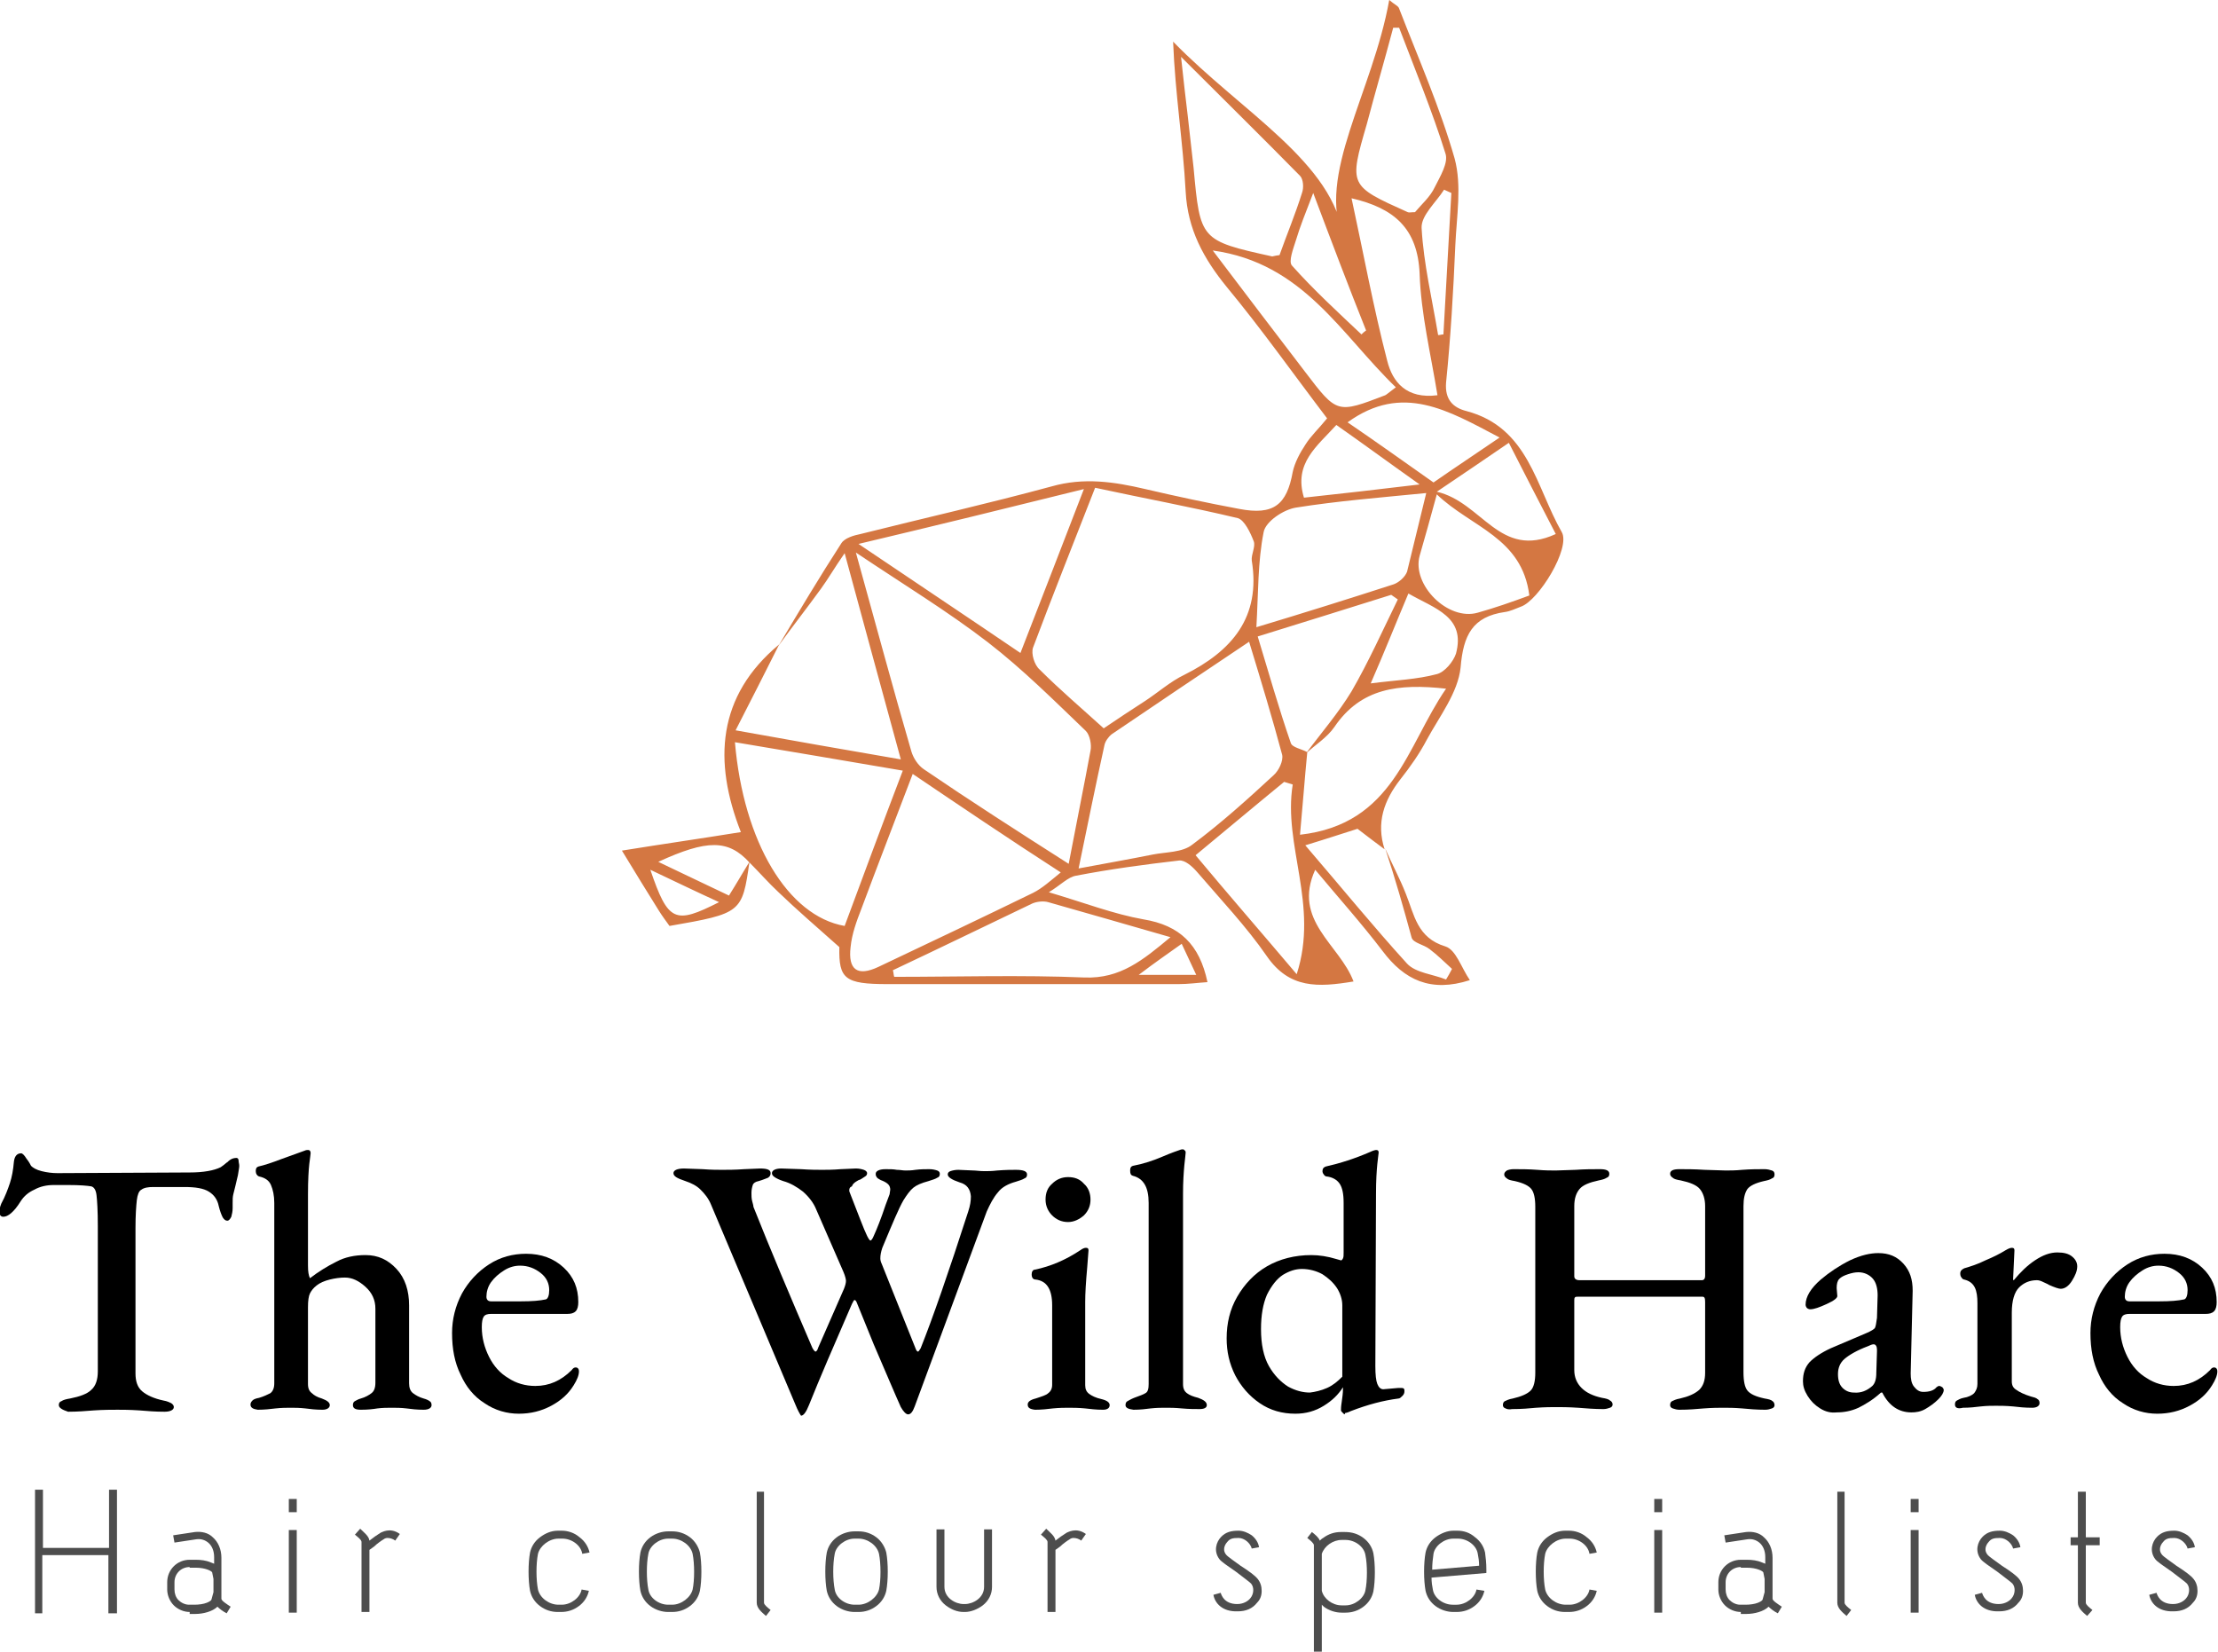 <?xml version="1.0" encoding="utf-8"?>
<!-- Generator: Adobe Illustrator 25.4.1, SVG Export Plug-In . SVG Version: 6.00 Build 0)  -->
<svg version="1.1" id="Layer_1" xmlns="http://www.w3.org/2000/svg" xmlns:xlink="http://www.w3.org/1999/xlink" x="0px" y="0px"
	 viewBox="0 0 335.6 250" style="enable-background:new 0 0 335.6 250;" xml:space="preserve">
<style type="text/css">
	.st0{fill:#4D4D4D;}
	.st1{fill:#D47742;}
</style>
<g>
	<g>
		<path class="st0" d="M17.6,244.1h-1.2v-8.8h-10v8.8H5.3v-18.7h1.2v8.8h10v-8.8h1.2V244.1z"/>
		<path class="st0" d="M28.7,243.9c-0.9,0-1.8-0.4-2.4-1c-0.6-0.6-1-1.5-1-2.4v-1.1c0-1.9,1.5-3.4,3.4-3.4h0.9
			c0.8,0,1.6,0.1,2.3,0.4c0.2,0.1,0.3,0.1,0.5,0.2v-1c0-0.9-0.3-1.7-0.9-2.2c-0.5-0.4-1.1-0.6-1.8-0.5l-3.3,0.5l-0.2-1.1l3.3-0.5
			c1-0.1,2,0.1,2.7,0.8c0.8,0.7,1.3,1.8,1.3,3.1v6.2c0,0.3,0.8,0.8,1.4,1.2l-0.6,1c-0.6-0.3-1.1-0.7-1.4-1c-0.7,0.7-2.1,1.1-3.4,1.1
			H28.7z M28.7,237.1c-1.3,0-2.3,1-2.3,2.3v1.1c0,0.6,0.2,1.2,0.6,1.6c0.4,0.4,1,0.7,1.6,0.7h0.8c0.7,0,1.4-0.1,1.9-0.3
			c0.5-0.2,0.7-0.4,0.7-0.5l0.3-1.1v-2l-0.2-1c-0.1-0.2-1-0.7-2.5-0.7H28.7z"/>
		<path class="st0" d="M44.9,228.8h-1.2v-2h1.2V228.8z M44.9,244h-1.2v-12.5h1.2V244z"/>
		<path class="st0" d="M54.7,244v-10.7c0-0.3-0.5-0.7-1-1.1l0.8-0.9c0.6,0.6,1.3,1.1,1.4,1.8c0.5-0.4,1.2-0.9,1.7-1.2
			c0.1,0,1.4-0.9,2.9,0.2l-0.7,1c-0.4-0.3-0.8-0.4-1.2-0.4c-0.2,0-0.4,0.1-0.4,0.1c-0.5,0.3-1.2,0.8-1.6,1.2l-0.7,0.5v9.4H54.7z"/>
		<path class="st0" d="M84.4,243.9c-1,0-1.9-0.3-2.7-0.9c-0.8-0.6-1.3-1.4-1.5-2.3c-0.3-1.6-0.3-4.2,0-5.8c0.2-0.9,0.7-1.7,1.5-2.3
			c0.8-0.6,1.7-1,2.7-1H85c0.9,0,1.9,0.3,2.7,1c0.8,0.6,1.3,1.4,1.5,2.3l-1.1,0.2c-0.2-1.3-1.6-2.3-3-2.3h-0.6
			c-1.4,0-2.8,1.1-3.1,2.3c-0.3,1.5-0.3,3.9,0,5.4c0.3,1.3,1.7,2.3,3.1,2.3H85c1.4,0,2.8-1.1,3-2.3l1.1,0.2
			c-0.2,0.9-0.7,1.7-1.5,2.3c-0.8,0.6-1.7,0.9-2.7,0.9H84.4z"/>
		<path class="st0" d="M101.1,243.9c-0.9,0-1.9-0.3-2.7-0.9c-0.8-0.6-1.3-1.4-1.5-2.3c-0.3-1.6-0.3-4.2,0-5.8
			c0.2-0.9,0.7-1.7,1.5-2.3c0.8-0.6,1.8-0.9,2.7-0.9h0.6c1,0,1.9,0.3,2.7,0.9c0.8,0.6,1.3,1.5,1.5,2.3c0.3,1.6,0.3,4.2,0,5.8
			c-0.2,0.9-0.7,1.7-1.5,2.3c-0.8,0.6-1.7,0.9-2.7,0.9H101.1z M101.1,232.8c-1.4,0-2.8,1.1-3,2.3c-0.3,1.5-0.3,3.9,0,5.4
			c0.2,1.3,1.6,2.3,3,2.3h0.6c1.4,0,2.8-1.1,3.1-2.3c0.3-1.4,0.3-3.9,0-5.4c-0.3-1.3-1.7-2.3-3.1-2.3H101.1z"/>
		<path class="st0" d="M114.4,225.7h1.2v16.8c0,0.3,0.5,0.7,1,1.1l-0.7,0.9c-0.7-0.6-1.4-1.2-1.4-2V225.7z"/>
		<path class="st0" d="M129.3,243.9c-0.9,0-1.9-0.3-2.7-0.9c-0.8-0.6-1.3-1.4-1.5-2.3c-0.3-1.6-0.3-4.2,0-5.8
			c0.2-0.9,0.7-1.7,1.5-2.3c0.8-0.6,1.8-0.9,2.7-0.9h0.6c1,0,1.9,0.3,2.7,0.9c0.8,0.6,1.3,1.5,1.5,2.3c0.3,1.6,0.3,4.2,0,5.8
			c-0.2,0.9-0.7,1.7-1.5,2.3c-0.8,0.6-1.7,0.9-2.7,0.9H129.3z M129.3,232.8c-1.4,0-2.8,1.1-3,2.3c-0.3,1.5-0.3,3.9,0,5.4
			c0.2,1.3,1.6,2.3,3,2.3h0.6c1.4,0,2.8-1.1,3.1-2.3c0.3-1.4,0.3-3.9,0-5.4c-0.3-1.3-1.7-2.3-3.1-2.3H129.3z"/>
		<path class="st0" d="M145.8,243.9c-1,0-1.9-0.4-2.7-1c-0.9-0.7-1.4-1.7-1.4-2.8v-8.7h1.2v8.7c0,1.7,1.7,2.6,2.9,2.6h0.2
			c1.2,0,2.9-0.9,2.9-2.6v-8.7h1.2v8.7c0,1.1-0.5,2.1-1.4,2.8c-0.8,0.6-1.8,1-2.7,1H145.8z"/>
		<path class="st0" d="M158.5,244v-10.7c0-0.3-0.5-0.7-1-1.1l0.8-0.9c0.6,0.6,1.3,1.1,1.4,1.8c0.5-0.4,1.2-0.9,1.7-1.2
			c0.1,0,1.4-0.9,2.9,0.2l-0.7,1c-0.4-0.3-0.8-0.4-1.2-0.4c-0.2,0-0.4,0.1-0.4,0.1c-0.5,0.3-1.2,0.8-1.6,1.2l-0.7,0.5v9.4H158.5z"/>
		<path class="st0" d="M183.6,241.3l1.1-0.3c0.1,0.3,0.5,1.7,2.5,1.7c1,0,1.7-0.5,2-0.9c0.5-0.6,0.6-1.6,0.1-2.2
			c-0.3-0.3-1.4-1.1-2.3-1.8c-1.3-0.9-2.2-1.5-2.5-1.9c-0.9-1.2-0.5-2.6,0.3-3.4c0.7-0.7,1.5-0.9,2.6-0.9c0.7,0,1.4,0.3,2,0.7
			c0.6,0.5,1,1.1,1.1,1.8l-1.1,0.2c-0.2-0.8-1.1-1.6-2-1.6c-0.9,0-1.3,0.1-1.7,0.6c-0.1,0.1-0.9,1-0.2,1.9c0.2,0.3,1.4,1.1,2.2,1.7
			c1.4,0.9,2.2,1.5,2.6,2c0.4,0.5,0.6,1.1,0.6,1.8c0,0.7-0.2,1.3-0.7,1.8c-0.7,0.9-1.7,1.3-2.9,1.3
			C184.9,243.9,183.8,242.5,183.6,241.3z"/>
		<path class="st0" d="M206.3,232.7c0.8,0.6,1.3,1.4,1.5,2.3c0.3,1.6,0.3,4.2,0,5.8c-0.2,0.9-0.7,1.7-1.5,2.3
			c-0.8,0.6-1.7,0.9-2.7,0.9H203c-0.9,0-1.9-0.3-2.7-0.9c-0.1-0.1-0.2-0.2-0.3-0.3v7.1h-1.2v-16.1c0-0.3-0.5-0.7-1-1.1l0.7-0.9
			c0.5,0.4,1,0.8,1.2,1.3c0.1-0.1,0.3-0.3,0.5-0.4c0.8-0.6,1.7-0.9,2.7-0.9h0.6C204.6,231.8,205.5,232.1,206.3,232.7z M200,235.1
			v5.6c0.3,1.2,1.6,2.2,3,2.2h0.6c1.4,0,2.8-1.1,3-2.3c0.3-1.4,0.3-3.9,0-5.3c-0.2-1.3-1.6-2.3-3-2.3H203
			C201.7,233,200.4,233.9,200,235.1z"/>
		<path class="st0" d="M219.9,243.9c-0.9,0-1.9-0.3-2.7-0.9c-0.8-0.6-1.3-1.4-1.5-2.3c-0.3-1.6-0.3-4.2,0-5.8
			c0.2-0.9,0.7-1.7,1.5-2.3c0.8-0.6,1.8-1,2.7-1h0.6c1,0,1.9,0.3,2.7,1c0.8,0.6,1.3,1.4,1.5,2.3c0.1,0.7,0.2,1.6,0.2,2.6v0.5
			l-8.3,0.7c0,0.7,0.1,1.3,0.2,1.8c0.2,1.3,1.6,2.3,3,2.3h0.6c1.4,0,2.8-1.1,3-2.3l1.2,0.2c-0.2,0.9-0.7,1.7-1.5,2.3
			c-0.8,0.6-1.7,0.9-2.7,0.9H219.9z M219.9,232.8c-1.4,0-2.8,1.1-3,2.3c-0.1,0.7-0.2,1.5-0.2,2.4l7.1-0.6c0-0.7-0.1-1.3-0.2-1.8
			c-0.2-1.3-1.6-2.3-3-2.3H219.9z"/>
		<path class="st0" d="M236.8,243.9c-1,0-1.9-0.3-2.7-0.9c-0.8-0.6-1.3-1.4-1.5-2.3c-0.3-1.6-0.3-4.2,0-5.8c0.2-0.9,0.7-1.7,1.5-2.3
			c0.8-0.6,1.7-1,2.7-1h0.6c0.9,0,1.9,0.3,2.7,1c0.8,0.6,1.3,1.4,1.5,2.3l-1.1,0.2c-0.2-1.3-1.6-2.3-3-2.3h-0.6
			c-1.4,0-2.8,1.1-3.1,2.3c-0.3,1.5-0.3,3.9,0,5.4c0.3,1.3,1.7,2.3,3.1,2.3h0.6c1.4,0,2.8-1.1,3-2.3l1.1,0.2
			c-0.2,0.9-0.7,1.7-1.5,2.3c-0.8,0.6-1.7,0.9-2.7,0.9H236.8z"/>
		<path class="st0" d="M251.5,228.8h-1.2v-2h1.2V228.8z M251.5,244h-1.2v-12.5h1.2V244z"/>
		<path class="st0" d="M263.4,243.9c-0.9,0-1.8-0.4-2.4-1c-0.6-0.6-1-1.5-1-2.4v-1.1c0-1.9,1.5-3.4,3.4-3.4h0.9
			c0.8,0,1.6,0.1,2.3,0.4c0.2,0.1,0.3,0.1,0.5,0.2v-1c0-0.9-0.3-1.7-0.9-2.2c-0.5-0.4-1.1-0.6-1.8-0.5l-3.3,0.5l-0.2-1.1l3.3-0.5
			c1-0.1,2,0.1,2.7,0.8c0.8,0.7,1.3,1.8,1.3,3.1v6.2c0,0.3,0.8,0.8,1.4,1.2l-0.6,1c-0.6-0.3-1.1-0.7-1.4-1c-0.7,0.7-2.1,1.1-3.4,1.1
			H263.4z M263.4,237.1c-1.3,0-2.3,1-2.3,2.3v1.1c0,0.6,0.2,1.2,0.6,1.6c0.4,0.4,1,0.7,1.6,0.7h0.8c0.7,0,1.4-0.1,1.9-0.3
			c0.5-0.2,0.7-0.4,0.7-0.5l0.3-1.1v-2l-0.2-1c-0.1-0.2-1-0.7-2.5-0.7H263.4z"/>
		<path class="st0" d="M277.9,225.7h1.2v16.8c0,0.3,0.5,0.7,1,1.1l-0.7,0.9c-0.7-0.6-1.4-1.2-1.4-2V225.7z"/>
		<path class="st0" d="M290.3,228.8h-1.2v-2h1.2V228.8z M290.3,244h-1.2v-12.5h1.2V244z"/>
		<path class="st0" d="M298.8,241.3l1.1-0.3c0.1,0.3,0.5,1.7,2.5,1.7c1,0,1.7-0.5,2-0.9c0.5-0.6,0.6-1.6,0.1-2.2
			c-0.3-0.3-1.4-1.1-2.3-1.8c-1.3-0.9-2.2-1.5-2.5-1.9c-0.9-1.2-0.5-2.6,0.3-3.4c0.7-0.7,1.5-0.9,2.6-0.9c0.7,0,1.4,0.3,2,0.7
			c0.6,0.5,1,1.1,1.1,1.8l-1.1,0.2c-0.2-0.8-1.1-1.6-2-1.6c-0.9,0-1.3,0.1-1.7,0.6c-0.1,0.1-0.9,1-0.2,1.9c0.2,0.3,1.4,1.1,2.2,1.7
			c1.4,0.9,2.2,1.5,2.6,2c0.4,0.5,0.6,1.1,0.6,1.8c0,0.7-0.2,1.3-0.7,1.8c-0.7,0.9-1.7,1.3-2.9,1.3
			C300.1,243.9,299,242.5,298.8,241.3z"/>
		<path class="st0" d="M317.7,233.8h-2.1v8.7c0,0.3,0.5,0.7,1,1.1l-0.8,0.9c-0.7-0.6-1.4-1.2-1.4-2v-8.7h-1.1v-1.2h1.1v-6.9h1.2v6.9
			h2.1V233.8z"/>
		<path class="st0" d="M325.2,241.3l1.1-0.3c0.1,0.3,0.5,1.7,2.5,1.7c1,0,1.7-0.5,2-0.9c0.5-0.6,0.6-1.6,0.1-2.2
			c-0.3-0.3-1.4-1.1-2.3-1.8c-1.3-0.9-2.2-1.5-2.5-1.9c-0.9-1.2-0.5-2.6,0.3-3.4c0.7-0.7,1.5-0.9,2.6-0.9c0.7,0,1.4,0.3,2,0.7
			c0.6,0.5,1,1.1,1.1,1.8l-1.1,0.2c-0.2-0.8-1.1-1.6-2-1.6c-0.9,0-1.3,0.1-1.7,0.6c-0.1,0.1-0.9,1-0.2,1.9c0.2,0.3,1.4,1.1,2.2,1.7
			c1.4,0.9,2.2,1.5,2.6,2c0.4,0.5,0.6,1.1,0.6,1.8c0,0.7-0.2,1.3-0.7,1.8c-0.7,0.9-1.7,1.3-2.9,1.3
			C326.5,243.9,325.4,242.5,325.2,241.3z"/>
	</g>
	<g>
		<path d="M8.9,212.6c0-0.3,0.1-0.5,0.4-0.6c0.3-0.2,0.7-0.3,1.3-0.4c1.5-0.3,2.6-0.7,3.2-1.3c0.7-0.6,1-1.6,1-2.8v-22
			c0-2.3-0.1-3.9-0.2-4.7c-0.1-0.8-0.4-1.2-0.8-1.3c-0.6-0.1-1.7-0.2-3.4-0.2H8.1c-1,0-2,0.2-2.9,0.7c-0.9,0.4-1.6,1-2.1,1.8
			c-1,1.6-1.9,2.3-2.6,2.3c-0.4,0-0.6-0.3-0.6-0.8c0-0.3,0.1-0.7,0.3-1.2c0.6-1.1,1-2.2,1.3-3.1s0.5-2,0.6-3.2
			c0.1-0.9,0.5-1.3,1.1-1.3c0.2,0,0.5,0.3,0.8,0.8c0.4,0.5,0.6,0.9,0.7,1.1c0.3,0.3,0.8,0.6,1.6,0.8s1.6,0.3,2.4,0.3l20-0.1
			c2.1,0,3.7-0.3,4.7-0.8c0.4-0.3,0.7-0.5,0.9-0.7c0.1,0,0.2-0.2,0.5-0.4c0.3-0.2,0.6-0.3,1-0.3c0.1,0,0.3,0.1,0.3,0.4
			s0.1,0.5,0.1,0.8c0,0.3-0.1,0.7-0.2,1.4l-0.4,1.7c-0.1,0.4-0.2,0.8-0.3,1.2c-0.1,0.4-0.1,0.8-0.1,1.3v0.8c0,0.5-0.1,0.9-0.2,1.3
			c-0.2,0.4-0.4,0.6-0.6,0.6c-0.3,0-0.5-0.2-0.7-0.5c-0.2-0.4-0.4-0.9-0.6-1.7c-0.2-1-0.7-1.7-1.5-2.2c-0.8-0.5-2-0.7-3.7-0.7h-4.7
			c-0.8,0-1.4,0.1-1.8,0.4c-0.4,0.2-0.6,0.8-0.7,1.6c-0.1,0.9-0.2,2.3-0.2,4.2v22c0,1.2,0.3,2.1,1,2.7c0.7,0.6,1.8,1.1,3.2,1.4
			c0.6,0.1,1,0.3,1.2,0.4c0.3,0.2,0.4,0.4,0.4,0.6c0,0.4-0.5,0.7-1.4,0.7c-1.4,0-2.6-0.1-3.8-0.2c-1.5-0.1-2.6-0.1-3.3-0.1
			c-0.9,0-2.1,0-3.6,0.1c-1.2,0.1-2.5,0.2-3.9,0.2C9.4,213.3,8.9,213,8.9,212.6z"/>
		<path d="M37.9,212.5c0-0.2,0.1-0.4,0.3-0.6s0.5-0.3,1-0.4c0.7-0.2,1.3-0.5,1.7-0.7c0.4-0.3,0.6-0.8,0.6-1.5V182
			c0-1.1-0.2-2-0.5-2.7c-0.3-0.7-0.9-1.1-1.8-1.3c-0.3-0.1-0.5-0.4-0.5-0.8c0-0.4,0.1-0.6,0.4-0.7c0.9-0.2,2.1-0.6,3.4-1.1
			c1.4-0.5,2.5-0.9,3.6-1.3c0.2-0.1,0.4-0.1,0.5-0.1c0.3,0,0.4,0.2,0.4,0.5c0,0.2-0.1,0.7-0.2,1.6c-0.1,0.9-0.2,2.4-0.2,4.6v10.8
			c0,0.9,0.1,1.5,0.3,1.9c1.3-1,2.6-1.8,4-2.5c1.3-0.7,2.8-1,4.4-1c1.9,0,3.4,0.7,4.7,2.1s1.9,3.3,1.9,5.5v11.8
			c0,0.7,0.2,1.2,0.6,1.5c0.4,0.3,0.9,0.6,1.6,0.8c0.4,0.1,0.8,0.3,0.9,0.4c0.2,0.1,0.3,0.3,0.3,0.6c0,0.4-0.4,0.7-1.2,0.7
			c-1,0-1.9-0.1-2.6-0.2c-0.8-0.1-1.6-0.1-2.2-0.1c-0.7,0-1.4,0-2.2,0.1c-0.6,0.1-1.4,0.2-2.5,0.2c-0.8,0-1.2-0.2-1.2-0.7
			c0-0.3,0.1-0.5,0.3-0.6c0.2-0.1,0.5-0.3,0.9-0.4c0.7-0.2,1.2-0.5,1.6-0.8c0.4-0.3,0.6-0.8,0.6-1.6V198c0-1.3-0.5-2.4-1.5-3.3
			c-1-0.9-2-1.4-3.1-1.4c-0.7,0-1.5,0.1-2.3,0.3c-0.8,0.2-1.5,0.5-2,0.9c-0.5,0.4-0.8,0.8-1,1.2c-0.2,0.4-0.3,1.1-0.3,2.1v11.6
			c0,0.7,0.2,1.1,0.6,1.4c0.3,0.3,0.8,0.6,1.5,0.8c0.8,0.3,1.2,0.6,1.2,1c0,0.4-0.4,0.7-1.1,0.7c-1,0-1.9-0.1-2.6-0.2
			c-0.9-0.1-1.6-0.1-2.2-0.1c-0.6,0-1.4,0-2.3,0.1c-0.8,0.1-1.7,0.2-2.7,0.2C38.3,213.2,37.9,213,37.9,212.5z"/>
		<path d="M73.3,212.3c-1.6-1-2.8-2.5-3.6-4.3c-0.9-1.8-1.3-3.9-1.3-6.3c0-2.1,0.5-4.1,1.5-6c1-1.8,2.4-3.3,4.1-4.4
			c1.7-1.1,3.6-1.6,5.6-1.6c2.3,0,4.2,0.7,5.7,2.1c1.5,1.4,2.2,3.1,2.2,5.2c0,0.6-0.1,1.1-0.4,1.4c-0.3,0.3-0.7,0.4-1.3,0.4H74.3
			c-0.5,0-0.9,0.1-1.1,0.4c-0.2,0.3-0.3,0.8-0.3,1.6c0,1.6,0.4,3.1,1.1,4.5c0.7,1.4,1.7,2.5,2.9,3.2c1.2,0.8,2.6,1.2,4.1,1.2
			c2.1,0,3.9-0.8,5.5-2.4c0.2-0.3,0.4-0.4,0.6-0.4c0.3,0,0.5,0.2,0.5,0.6c0,0.6-0.3,1.3-0.8,2.1c-0.8,1.3-1.9,2.3-3.4,3.1
			c-1.5,0.8-3.1,1.2-4.9,1.2C76.7,213.9,74.9,213.4,73.3,212.3z M78.8,196.9c1.7,0,2.9-0.1,3.8-0.3c0.3-0.1,0.5-0.6,0.5-1.4
			c0-1-0.4-1.9-1.3-2.6s-1.9-1.1-3.1-1.1c-0.8,0-1.6,0.2-2.4,0.7c-0.8,0.5-1.5,1.1-2,1.8c-0.5,0.7-0.7,1.5-0.7,2.2
			c0,0.4,0.2,0.7,0.7,0.7H78.8z"/>
		<path d="M120.3,212.4l-12.7-30.1c-0.4-1-1-1.7-1.6-2.3c-0.6-0.6-1.4-1-2.3-1.3c-0.6-0.2-1.1-0.4-1.4-0.6c-0.3-0.2-0.4-0.4-0.4-0.6
			c0-0.4,0.5-0.7,1.6-0.7l2.8,0.1c1.3,0.1,2.3,0.1,3,0.1c0.8,0,1.9,0,3.3-0.1l2.4-0.1c1.1,0,1.6,0.2,1.6,0.7c0,0.3-0.1,0.5-0.4,0.7
			c-0.3,0.1-0.7,0.3-1.4,0.5c-0.5,0.1-0.8,0.3-0.9,0.6c-0.1,0.3-0.2,0.7-0.2,1.2c0,0.4,0,0.8,0.1,1.2c0.1,0.4,0.2,0.7,0.2,0.9
			c2.5,6.3,5.5,13.4,8.9,21.3c0.2,0.4,0.4,0.6,0.5,0.6c0.1,0,0.3-0.2,0.4-0.6l3.9-8.9c0.2-0.5,0.3-0.9,0.3-1.2
			c0-0.2-0.1-0.7-0.4-1.4l-4.1-9.4c-0.4-1-1.1-1.9-2-2.7c-0.9-0.7-1.9-1.3-3-1.6c-0.6-0.2-1-0.4-1.3-0.6c-0.3-0.2-0.4-0.4-0.4-0.6
			c0-0.4,0.5-0.7,1.4-0.7l3,0.1c1.4,0.1,2.5,0.1,3.2,0.1c0.6,0,1.6,0,2.8-0.1l2.3-0.1c0.5,0,0.9,0.1,1.2,0.2
			c0.3,0.1,0.5,0.3,0.5,0.5c0,0.2-0.1,0.4-0.3,0.5c-0.2,0.1-0.4,0.3-0.8,0.5c-0.1,0-0.3,0.1-0.6,0.3c-0.3,0.2-0.5,0.4-0.6,0.7
			c-0.3,0.1-0.4,0.3-0.4,0.6c0,0.1,0,0.2,0.1,0.4c1.3,3.3,2.1,5.5,2.6,6.5c0.2,0.4,0.4,0.7,0.5,0.7s0.3-0.2,0.5-0.7
			c0.5-1.1,1.1-2.6,1.8-4.7l0.6-1.6l0.1-0.7c0-0.3-0.1-0.6-0.3-0.8c-0.2-0.2-0.5-0.4-1-0.6c-0.1,0-0.2-0.1-0.4-0.2
			c-0.2-0.1-0.4-0.3-0.4-0.4c-0.1-0.1-0.1-0.3-0.1-0.4c0-0.4,0.5-0.7,1.5-0.7c0.6,0,1.2,0,1.7,0.1c0.5,0,0.9,0.1,1.3,0.1
			c0.4,0,0.9,0,1.5-0.1c0.8-0.1,1.5-0.1,2.1-0.1c0.5,0,0.9,0.1,1.2,0.2c0.3,0.1,0.4,0.3,0.4,0.5c0,0.3-0.1,0.5-0.4,0.6
			c-0.3,0.2-0.7,0.3-1.3,0.5c-1.1,0.3-1.8,0.6-2.3,1c-0.5,0.4-1,1.1-1.5,1.9c-0.7,1.2-1.7,3.6-3.2,7.2c-0.2,0.6-0.3,1.1-0.3,1.6
			c0,0.3,0.1,0.6,0.2,0.8l5.2,13c0.1,0.2,0.2,0.3,0.3,0.3c0.1,0,0.2-0.2,0.4-0.5c1.8-4.5,4.2-11.4,7.2-20.7c0.3-0.9,0.4-1.6,0.4-2.3
			c-0.1-1.1-0.6-1.8-1.7-2.1c-1.2-0.4-1.8-0.8-1.8-1.2c0-0.2,0.1-0.4,0.4-0.5c0.3-0.1,0.7-0.2,1.2-0.2l2.3,0.1
			c0.4,0,0.9,0.1,1.7,0.1c0.4,0,1.1,0,1.9-0.1c1.3-0.1,2.2-0.1,2.8-0.1c1.1,0,1.7,0.2,1.7,0.7c0,0.3-0.1,0.5-0.4,0.6
			c-0.3,0.2-0.7,0.3-1.3,0.5c-1.1,0.3-2.1,0.8-2.7,1.6c-0.7,0.8-1.2,1.8-1.7,2.9l-10.9,29.5c-0.3,0.8-0.6,1.2-1,1.2
			c-0.3,0-0.7-0.4-1.1-1.1c-0.9-2-2.2-5.1-4.1-9.5l-2.6-6.4c-0.1-0.2-0.2-0.3-0.3-0.3c-0.1,0-0.2,0.2-0.4,0.6
			c-2.7,6.2-4.9,11.3-6.5,15.3c-0.4,1-0.8,1.6-1.2,1.6C121,213.9,120.7,213.4,120.3,212.4z"/>
		<path d="M155.5,212.5c0-0.4,0.4-0.7,1.2-0.9c0.9-0.3,1.6-0.5,1.9-0.8c0.4-0.3,0.6-0.7,0.6-1.3v-12c0-2.4-0.8-3.7-2.5-3.9
			c-0.4,0-0.6-0.3-0.6-0.8c0-0.4,0.2-0.7,0.5-0.7c2.4-0.5,4.7-1.5,6.8-2.9c0.4-0.3,0.7-0.4,0.9-0.4c0.3,0,0.4,0.1,0.4,0.4
			c0,0.2-0.1,1.1-0.2,2.6c-0.2,2.2-0.3,3.9-0.3,5.2v12.6c0,0.6,0.2,1,0.6,1.3c0.4,0.3,1,0.6,1.9,0.8c0.8,0.2,1.2,0.5,1.2,0.9
			c0,0.4-0.3,0.7-1,0.7c-1,0-1.9-0.1-2.7-0.2c-1-0.1-1.9-0.1-2.5-0.1s-1.4,0-2.4,0.1c-0.8,0.1-1.7,0.2-2.7,0.2
			C155.8,213.2,155.5,213,155.5,212.5z M159.2,183.9c-0.6-0.6-1-1.4-1-2.4c0-1,0.3-1.8,1-2.4c0.6-0.6,1.4-1,2.4-1c1,0,1.8,0.3,2.4,1
			c0.7,0.6,1,1.5,1,2.4c0,0.9-0.3,1.7-1,2.4c-0.7,0.6-1.5,1-2.4,1C160.6,184.9,159.8,184.5,159.2,183.9z"/>
		<path d="M170.3,212.6c0-0.3,0.1-0.5,0.3-0.6c0.2-0.1,0.5-0.3,1-0.5c0.8-0.3,1.4-0.5,1.7-0.7c0.4-0.2,0.5-0.7,0.5-1.4V182
			c0-2.4-0.8-3.7-2.4-4.1c-0.3-0.1-0.4-0.3-0.4-0.8c0-0.4,0.1-0.6,0.4-0.7c1.6-0.3,3.1-0.8,4.5-1.4c1.4-0.6,2.3-0.9,2.6-1
			c0.2-0.1,0.4-0.1,0.5-0.1c0.1,0,0.2,0.1,0.3,0.2c0.1,0.1,0.1,0.2,0.1,0.3c0,0.2-0.1,0.9-0.2,1.9c-0.1,1.1-0.2,2.5-0.2,4.3v28.8
			c0,0.7,0.2,1.1,0.6,1.4c0.4,0.3,0.9,0.5,1.7,0.7c0.8,0.3,1.3,0.6,1.3,1.1c0,0.4-0.4,0.6-1.1,0.6c-0.7,0-1.6,0-2.7-0.1
			c-1-0.1-1.8-0.1-2.4-0.1c-0.6,0-1.4,0-2.3,0.1c-0.7,0.1-1.6,0.2-2.6,0.2C170.7,213.2,170.3,213,170.3,212.6z"/>
		<path d="M203.2,213.8c-0.2-0.2-0.3-0.3-0.3-0.4c0-0.2,0-0.6,0.1-1.2c0.1-0.7,0.2-1.4,0.2-2v-0.3c-0.7,1.1-1.6,2-2.9,2.8
			c-1.3,0.8-2.7,1.2-4.3,1.2c-2,0-3.8-0.5-5.4-1.6c-1.6-1.1-2.8-2.5-3.7-4.2c-0.9-1.8-1.3-3.6-1.3-5.6c0-2.3,0.5-4.4,1.6-6.3
			c1.1-1.9,2.6-3.5,4.5-4.6c1.9-1.1,4.2-1.7,6.7-1.7c1.2,0,2.5,0.2,3.8,0.6l0.7,0.2c0.1,0,0.2-0.1,0.3-0.3c0.1-0.2,0.1-0.5,0.1-0.9
			V182c0-1.4-0.2-2.3-0.6-2.9c-0.4-0.6-1.1-1-2-1.1c-0.1,0-0.3-0.1-0.4-0.3c-0.1-0.1-0.2-0.3-0.2-0.5c0-0.4,0.2-0.6,0.5-0.7
			c2.2-0.5,4.4-1.2,6.7-2.2c0.4-0.2,0.8-0.3,0.9-0.3c0.3,0,0.4,0.1,0.4,0.4c0,0.1-0.1,0.7-0.2,1.7c-0.1,1-0.2,2.5-0.2,4.5l-0.1,26.1
			c0,1.3,0.1,2.2,0.3,2.7c0.2,0.5,0.5,0.8,0.9,0.8l2.3-0.2h0.3c0.2,0,0.4,0,0.5,0.1c0.1,0.1,0.1,0.2,0.1,0.4c0,0.3-0.1,0.5-0.3,0.7
			c-0.2,0.2-0.4,0.4-0.6,0.4c-2.3,0.3-4.6,0.9-7.2,1.9c-0.4,0.2-0.8,0.3-0.9,0.3C203.5,214.1,203.4,214,203.2,213.8z M200.8,210
			c0.9-0.4,1.6-1,2.3-1.7v-10.8c0-0.9-0.3-1.8-0.8-2.6c-0.6-0.9-1.3-1.5-2.2-2.1c-0.9-0.5-2-0.8-3.1-0.8c-1,0-1.9,0.3-2.9,0.9
			c-0.9,0.6-1.7,1.6-2.4,3c-0.6,1.4-0.9,3.1-0.9,5.2c0,2.3,0.4,4.2,1.2,5.6c0.8,1.4,1.8,2.4,2.9,3.1c1.1,0.6,2.2,0.9,3.3,0.9
			C199,210.6,199.9,210.4,200.8,210z"/>
		<path d="M227.8,213.1c-0.3-0.1-0.4-0.3-0.4-0.5c0-0.3,0.1-0.5,0.3-0.6c0.2-0.1,0.6-0.3,1.2-0.4c1.3-0.3,2.2-0.7,2.7-1.2
			c0.5-0.5,0.7-1.5,0.7-2.7v-25.1c0-1.3-0.2-2.2-0.6-2.7c-0.4-0.5-1.2-0.9-2.5-1.2c-0.6-0.1-1-0.2-1.2-0.4c-0.3-0.2-0.4-0.4-0.4-0.6
			c0-0.2,0.1-0.4,0.4-0.6c0.2-0.1,0.6-0.2,1-0.2c1.1,0,2.3,0,3.6,0.1c1.2,0.1,2.1,0.1,2.8,0.1l3-0.1c1.4-0.1,2.6-0.1,3.7-0.1
			c0.9,0,1.4,0.2,1.4,0.7c0,0.3-0.1,0.5-0.4,0.6c-0.3,0.2-0.7,0.3-1.2,0.4c-1.4,0.3-2.4,0.7-2.9,1.3c-0.5,0.6-0.8,1.4-0.8,2.6v10.6
			c0,0.4,0.3,0.6,0.8,0.6h18.5c0.3,0,0.5-0.2,0.5-0.7v-10.5c0-1.1-0.3-2-0.8-2.6c-0.5-0.6-1.5-1-2.9-1.3c-0.6-0.1-1-0.2-1.2-0.4
			c-0.3-0.2-0.4-0.4-0.4-0.6c0-0.5,0.5-0.7,1.4-0.7c1,0,2.3,0,3.8,0.1l3.2,0.1c0.6,0,1.5,0,2.5-0.1c1.3-0.1,2.4-0.1,3.4-0.1
			c0.4,0,0.8,0.1,1.1,0.2c0.3,0.1,0.4,0.3,0.4,0.6c0,0.3-0.1,0.5-0.4,0.6c-0.3,0.2-0.7,0.3-1.2,0.4c-1.3,0.3-2.1,0.7-2.5,1.2
			c-0.4,0.6-0.6,1.4-0.6,2.6v25.1c0,1.4,0.2,2.3,0.6,2.8c0.4,0.5,1.2,0.9,2.6,1.2c0.6,0.1,1,0.2,1.2,0.4c0.2,0.1,0.3,0.4,0.3,0.6
			c0,0.2-0.1,0.4-0.4,0.5c-0.3,0.1-0.6,0.2-1,0.2c-1.3,0-2.5-0.1-3.5-0.2c-1.2-0.1-2.1-0.1-2.8-0.1c-0.7,0-1.7,0-3,0.1
			c-1.1,0.1-2.3,0.2-3.7,0.2c-0.4,0-0.7-0.1-1-0.2c-0.3-0.1-0.4-0.3-0.4-0.5c0-0.3,0.1-0.5,0.3-0.6c0.2-0.1,0.6-0.3,1.2-0.4
			c1.3-0.3,2.2-0.7,2.9-1.3c0.6-0.6,0.9-1.4,0.9-2.6V197c0-0.6-0.1-0.8-0.4-0.8h-18.9c-0.2,0-0.3,0-0.4,0.1
			c-0.1,0.1-0.1,0.3-0.1,0.5v10.5c0,1.1,0.4,2,1.1,2.7c0.7,0.7,1.7,1.2,3.1,1.5c0.6,0.1,1,0.2,1.2,0.4c0.2,0.1,0.4,0.3,0.4,0.6
			c0,0.2-0.1,0.4-0.4,0.5c-0.3,0.1-0.6,0.2-1,0.2c-1.3,0-2.6-0.1-3.8-0.2c-1.5-0.1-2.6-0.1-3.3-0.1c-0.7,0-1.7,0-3.1,0.1
			c-1,0.1-2.2,0.2-3.6,0.2C228.3,213.3,228,213.2,227.8,213.1z"/>
		<path d="M275.4,213.1c-0.8-0.5-1.4-1.1-1.9-1.9c-0.5-0.8-0.7-1.5-0.7-2.2c0-1.2,0.3-2.1,1-2.9c0.7-0.7,1.7-1.4,3.2-2.1l5.4-2.3
			c0.7-0.3,1.2-0.6,1.3-0.8c0.1-0.2,0.2-0.7,0.3-1.5l0.1-3.4c0-1-0.2-1.9-0.7-2.5c-0.5-0.6-1.3-1-2.2-1c-0.5,0-1,0.1-1.6,0.3
			s-1,0.4-1.3,0.7c-0.3,0.3-0.4,0.8-0.4,1.4l0.1,1.2c0,0.3-0.5,0.7-1.6,1.2c-1.1,0.5-1.9,0.8-2.5,0.8c-0.2,0-0.4-0.1-0.5-0.2
			c-0.1-0.1-0.2-0.3-0.2-0.5c0-1.2,0.8-2.5,2.3-3.8c1.3-1.1,2.8-2.1,4.4-2.9c1.7-0.8,3.1-1.1,4.3-1.1c1.6,0,2.8,0.5,3.8,1.6
			c1,1.1,1.4,2.4,1.4,4.1l-0.3,12.5c0,0.8,0.1,1.5,0.5,2c0.4,0.5,0.8,0.8,1.4,0.8c0.9,0,1.6-0.2,2-0.7c0.1-0.1,0.3-0.2,0.4-0.2
			c0.2,0,0.3,0.1,0.5,0.2c0.1,0.1,0.2,0.3,0.2,0.4c0,0.4-0.3,0.9-0.8,1.4c-0.6,0.6-1.3,1.1-2,1.5c-0.7,0.4-1.4,0.5-2.1,0.5
			c-1.9,0-3.4-1-4.4-3h-0.2c-1.2,1.1-2.4,1.8-3.4,2.3c-1.1,0.5-2.2,0.7-3.3,0.7C277,213.8,276.2,213.6,275.4,213.1z M283.3,209.7
			c0.4-0.4,0.6-1,0.6-2l0.1-3.2v-0.3c0-0.5-0.2-0.8-0.5-0.8c-0.2,0-0.5,0.1-0.9,0.3c-1.6,0.6-2.8,1.3-3.5,1.9s-1,1.4-1,2.3
			c0,0.9,0.2,1.6,0.7,2.1c0.5,0.5,1.1,0.7,1.7,0.7C281.6,210.8,282.5,210.4,283.3,209.7z"/>
		<path d="M295.8,212.5c0-0.3,0.1-0.5,0.3-0.6c0.2-0.1,0.5-0.3,1-0.4c0.7-0.1,1.3-0.4,1.6-0.7c0.3-0.4,0.5-0.8,0.5-1.4v-12.2
			c0-1-0.1-1.8-0.4-2.4c-0.3-0.6-0.8-1-1.6-1.2c-0.1,0-0.3-0.1-0.4-0.3c-0.1-0.1-0.2-0.3-0.2-0.6c0-0.4,0.2-0.6,0.6-0.8
			c1-0.3,2-0.6,3.2-1.2c1.2-0.5,2.2-1,3-1.5c0.5-0.3,0.8-0.4,1-0.4c0.3,0,0.4,0.1,0.4,0.4l-0.2,4.3c0,0.1,0,0.2,0.1,0.2
			c1-1.2,2-2.2,3.2-3c1.2-0.8,2.3-1.2,3.4-1.2c1,0,1.7,0.2,2.2,0.6c0.5,0.4,0.8,0.9,0.8,1.5c0,0.7-0.3,1.4-0.8,2.2s-1.1,1.2-1.7,1.2
			c-0.3,0-0.9-0.2-1.8-0.6c-0.1-0.1-0.4-0.2-0.8-0.4c-0.4-0.2-0.7-0.3-1-0.3c-1.1,0-2,0.4-2.7,1.1c-0.7,0.7-1.1,2-1.1,3.8v10.4
			c0,0.6,0.2,1,0.7,1.3c0.4,0.3,1.2,0.7,2.2,1c0.4,0.1,0.8,0.2,1,0.4c0.2,0.1,0.3,0.3,0.3,0.6c0,0.4-0.4,0.7-1.1,0.7
			c-1.1,0-2.1-0.1-2.9-0.2c-1.1-0.1-2-0.1-2.6-0.1s-1.4,0-2.3,0.1c-0.8,0.1-1.7,0.2-2.7,0.2C296.2,213.2,295.8,213,295.8,212.5z"/>
		<path d="M321.2,212.3c-1.6-1-2.8-2.5-3.6-4.3c-0.9-1.8-1.3-3.9-1.3-6.3c0-2.1,0.5-4.1,1.5-6c1-1.8,2.4-3.3,4.1-4.4
			c1.7-1.1,3.6-1.6,5.6-1.6c2.3,0,4.2,0.7,5.7,2.1c1.5,1.4,2.2,3.1,2.2,5.2c0,0.6-0.1,1.1-0.4,1.4c-0.3,0.3-0.7,0.4-1.3,0.4h-11.5
			c-0.5,0-0.9,0.1-1.1,0.4c-0.2,0.3-0.3,0.8-0.3,1.6c0,1.6,0.4,3.1,1.1,4.5c0.7,1.4,1.7,2.5,2.9,3.2c1.2,0.8,2.6,1.2,4.1,1.2
			c2.1,0,3.9-0.8,5.5-2.4c0.2-0.3,0.4-0.4,0.6-0.4c0.3,0,0.5,0.2,0.5,0.6c0,0.6-0.3,1.3-0.8,2.1c-0.8,1.3-1.9,2.3-3.4,3.1
			c-1.5,0.8-3.1,1.2-4.9,1.2C324.6,213.9,322.8,213.4,321.2,212.3z M326.7,196.9c1.7,0,2.9-0.1,3.8-0.3c0.3-0.1,0.5-0.6,0.5-1.4
			c0-1-0.4-1.9-1.3-2.6s-1.9-1.1-3.1-1.1c-0.8,0-1.6,0.2-2.4,0.7c-0.8,0.5-1.5,1.1-2,1.8c-0.5,0.7-0.7,1.5-0.7,2.2
			c0,0.4,0.2,0.7,0.7,0.7H326.7z"/>
	</g>
	<path class="st1" d="M209.6,128.4c1,2.3,2.2,4.5,3.1,6.8c1.3,3.2,1.7,6.7,6,8c1.6,0.5,2.4,3.2,3.7,5.1c-5.9,1.9-9.9,0-13.2-4.4
		c-3.2-4.2-6.7-8.1-10.2-12.3c-3.5,7.7,3.7,11.3,5.8,16.9c-5.4,0.9-9.7,1.1-13.1-3.8c-3.1-4.5-7-8.6-10.6-12.8
		c-0.7-0.8-1.8-1.8-2.7-1.7c-5.2,0.6-10.4,1.3-15.6,2.3c-1.2,0.2-2.3,1.4-4.1,2.5c5.4,1.6,9.8,3.3,14.3,4.1c5.5,0.9,8.5,3.8,9.7,9.5
		c-1.5,0.1-2.9,0.3-4.4,0.3c-14.7,0-29.3,0-44,0c-6.5,0-7.4-0.8-7.3-5.6c-3.6-3.2-6.5-5.7-9.2-8.3c-1.5-1.4-2.9-3-4.4-4.5
		c-3.2-3.5-6.4-3.5-13.8-0.1c3.8,1.8,7.3,3.5,10.7,5.1c1.2-1.9,2.1-3.5,3.1-5.1c-1.1,7.7-1.2,7.8-12.1,9.7c-0.5-0.7-1.1-1.5-1.6-2.3
		c-1.7-2.7-3.4-5.5-5.6-9.1c6.2-1,11.8-1.8,18-2.8c-4.2-10.7-3.6-20.6,5.8-28.4c-2.1,4.2-4.2,8.3-6.6,13c8.3,1.5,16.3,2.9,25,4.4
		c-2.9-10.6-5.6-20.5-8.5-31.2c-1.6,2.3-2.5,3.9-3.6,5.4c-2.1,2.9-4.3,5.7-6.4,8.6c3.1-5.2,6.2-10.4,9.5-15.5
		c0.5-0.8,1.9-1.2,2.9-1.4c9.6-2.4,19.3-4.6,28.9-7.2c4.9-1.4,9.5-0.7,14.2,0.4c4.7,1.1,9.4,2.1,14.2,3c5.2,1,7.2-0.6,8.1-5.6
		c0.3-1.4,1.1-2.9,1.9-4.1c0.8-1.3,2-2.4,3.3-4c-5.1-6.7-9.9-13.5-15.2-19.9c-3.5-4.3-5.9-8.7-6.2-14.4c-0.4-7.5-1.6-14.9-1.9-22.7
		c10.4,10.7,24.4,18.3,25.8,29.8c-4.2-9.5,4.4-22.1,6.9-36.1c0.8,0.7,1.4,0.9,1.5,1.3c2.9,7.5,6.2,15,8.4,22.7
		c1.1,4.1,0.3,8.7,0.1,13.1c-0.3,7-0.7,13.9-1.4,20.8c-0.2,2.6,1.1,3.8,3.1,4.3c9.4,2.5,10.5,11.5,14.4,18.3
		c1.4,2.4-3.5,10.4-6.2,11.3c-0.8,0.3-1.6,0.7-2.4,0.8c-4.9,0.7-6.3,3.5-6.7,8.4c-0.4,3.8-3.2,7.4-5.1,10.9c-1.1,2.1-2.5,4.1-4,6
		c-2.5,3.2-3.7,6.6-2.4,10.6c-1.2-0.9-2.3-1.7-4.1-3.1c-1.6,0.5-4.3,1.4-7.9,2.5c5.5,6.4,10.3,12.3,15.4,17.9
		c1.3,1.4,3.9,1.6,5.9,2.4c0.3-0.5,0.6-1,0.9-1.6c-1.1-1-2.2-2.1-3.4-3c-0.9-0.7-2.4-0.9-2.7-1.7
		C212.4,137.5,211.1,132.9,209.6,128.4 M197.6,114c2.3-3.1,4.9-6.1,6.9-9.4c2.6-4.5,4.7-9.2,7-13.9c-0.3-0.2-0.7-0.5-1-0.7
		c-6.7,2.1-13.4,4.2-20.2,6.3c1.7,5.6,3.2,10.9,5,16.1c0.2,0.7,1.6,0.9,2.5,1.4c-0.4,4.1-0.7,8.2-1.1,12.5
		c14.2-1.6,16.1-13.4,22.1-22.1c-7.2-0.8-12.9-0.1-16.9,5.8C200.8,111.6,199,112.7,197.6,114 M165.7,73.8
		c-3.2,8.2-6.4,16.2-9.4,24.2c-0.3,0.9,0.2,2.6,1,3.3c3.1,3.1,6.4,5.9,9.7,8.9c2.2-1.5,4.2-2.8,6.2-4.1c2-1.3,3.9-3,6-4
		c7.2-3.6,11.6-8.7,10.2-17.3c-0.1-0.9,0.6-2.1,0.3-2.9c-0.5-1.3-1.4-3.2-2.4-3.5C180.2,76.7,173.1,75.4,165.7,73.8 M161.7,130.7
		c1.2-6.3,2.3-11.7,3.3-17.1c0.2-0.9-0.1-2.4-0.7-3c-4.8-4.6-9.5-9.3-14.8-13.4c-6.1-4.7-12.7-8.7-20-13.6c3,10.8,5.6,20.5,8.4,30.1
		c0.3,1,1,2.1,1.9,2.7C146.7,121.1,153.7,125.6,161.7,130.7 M189,97.1c-7.2,4.8-14,9.4-20.8,14c-0.5,0.4-1,1.1-1.1,1.7
		c-1.3,5.9-2.5,11.8-3.9,18.6c4.3-0.8,7.7-1.4,11.2-2.1c2-0.4,4.5-0.3,6-1.5c4.3-3.2,8.3-6.8,12.3-10.5c0.8-0.7,1.5-2.2,1.3-3.1
		C192.5,108.6,190.8,103,189,97.1 M138.1,117.1c-2.7,7.1-5.3,13.8-7.8,20.5c-0.7,1.8-1.4,3.7-1.6,5.7c-0.4,3.4,1,4.5,4.2,3
		c7.8-3.7,15.6-7.4,23.4-11.2c1.4-0.7,2.6-1.8,4.2-3.1C152.6,126.9,145.5,122.1,138.1,117.1 M127.8,140.1c2.9-7.8,5.7-15.4,8.8-23.5
		c-8.8-1.5-17-2.9-25.4-4.3C112.5,127.4,119.2,138.6,127.8,140.1 M164,74c-11.7,2.9-22.3,5.5-34.1,8.3c8.6,5.8,16.4,11,24.5,16.5
		C157.6,90.6,160.6,82.8,164,74 M215.8,74.6c-7.1,0.7-13.4,1.2-19.7,2.2c-1.9,0.3-4.6,2.1-4.9,3.7c-0.9,4.5-0.8,9.2-1.1,14.4
		c7.3-2.2,14-4.3,20.8-6.5c0.8-0.3,1.7-1.1,2-1.9C213.8,82.8,214.7,79.1,215.8,74.6 M193.6,38.6c1.1-3.1,2.4-6.2,3.4-9.4
		c0.3-0.8,0.2-2.1-0.3-2.6c-5.7-5.8-11.5-11.5-18-18c0.4,3.8,0.7,6.3,1,8.8c0.3,2.7,0.6,5.3,0.9,8c1,10.9,1,11,11.9,13.4
		C192.6,38.8,192.8,38.7,193.6,38.6 M135.1,146.8c0.1,0.3,0.1,0.7,0.2,1c9.6,0,19.2-0.3,28.8,0.1c5.4,0.2,8.8-2.6,13-6.1
		c-6.6-1.9-12.5-3.6-18.5-5.3c-0.7-0.2-1.7-0.1-2.4,0.2C149.1,140.1,142.1,143.5,135.1,146.8 M195.6,118.7c-0.4-0.1-0.9-0.3-1.3-0.4
		c-4.4,3.6-8.8,7.3-13.4,11.1c5,6,9.8,11.5,15.3,18C199.6,136.9,194.1,127.9,195.6,118.7 M211.7,4.2c-0.3,0-0.6,0-0.9,0
		c-1.3,4.9-2.7,9.7-4,14.6c-2.7,9.3-2.7,9.3,6.2,13.3c0.2,0.1,0.5,0,1.1,0c1-1.2,2.3-2.3,3-3.8c0.8-1.6,2.1-3.7,1.6-5.1
		C216.7,16.8,214.1,10.5,211.7,4.2 M211.2,58.6c-8.3-8-14-18.8-27.7-20.7c4.9,6.5,9.5,12.5,14,18.4c4.8,6.3,4.8,6.3,12.1,3.5
		C209.8,59.7,210,59.5,211.2,58.6 M204.5,30c1.8,8.3,3.3,16.5,5.4,24.6c0.8,3.2,2.9,5.8,7.6,5.2c-1-6.2-2.5-12.3-2.7-18.4
		C214.5,34.6,211,31.5,204.5,30 M231.4,90.1c-1.1-8.8-8.8-10.3-14-15.3c-1,3.7-1.8,6.5-2.6,9.3c-1.2,4.4,4.3,9.9,8.8,8.6
		C226.1,92,228.7,91.1,231.4,90.1 M216.9,73c3.3-2.3,6.5-4.4,10-6.8c-7.8-4.1-14.7-8.3-23-2.3C208.3,66.9,212.5,69.9,216.9,73
		 M235.4,80.8c-2.5-4.8-4.7-9.1-7.1-13.8c-3.5,2.4-6.6,4.5-10.9,7.4C224.3,76,226.9,84.7,235.4,80.8 M213.1,89.8
		c-1.9,4.5-3.6,8.8-5.7,13.6c3.9-0.5,7-0.6,10-1.4c1.2-0.3,2.5-1.9,2.9-3.1C221.8,93.3,217.1,92.1,213.1,89.8 M202.2,64.3
		c-2.9,3.2-6.5,5.8-4.9,11c5.5-0.6,10.9-1.2,17.5-2C210,69.9,206.2,67.1,202.2,64.3 M198.7,29.2c-1.2,3.1-2,5.1-2.6,7.1
		c-0.4,1.3-1.2,3.3-0.6,3.9c3.3,3.7,6.9,7,10.5,10.4c0.2-0.2,0.4-0.4,0.7-0.6C204.1,43.5,201.6,36.9,198.7,29.2 M219.6,29.2
		c-0.4-0.2-0.7-0.3-1.1-0.5c-1.2,1.9-3.5,3.9-3.4,5.8c0.3,5.4,1.6,10.8,2.5,16.2c0.3,0,0.5-0.1,0.8-0.1
		C218.8,43.5,219.2,36.3,219.6,29.2 M98.4,131.6c2.7,7.9,3.7,8.3,10.4,4.9C105.3,134.9,102.2,133.4,98.4,131.6 M178.8,142.8
		c-2.1,1.5-4,2.8-6.5,4.7h8.7C180.2,145.8,179.6,144.5,178.8,142.8"/>
</g>
</svg>
